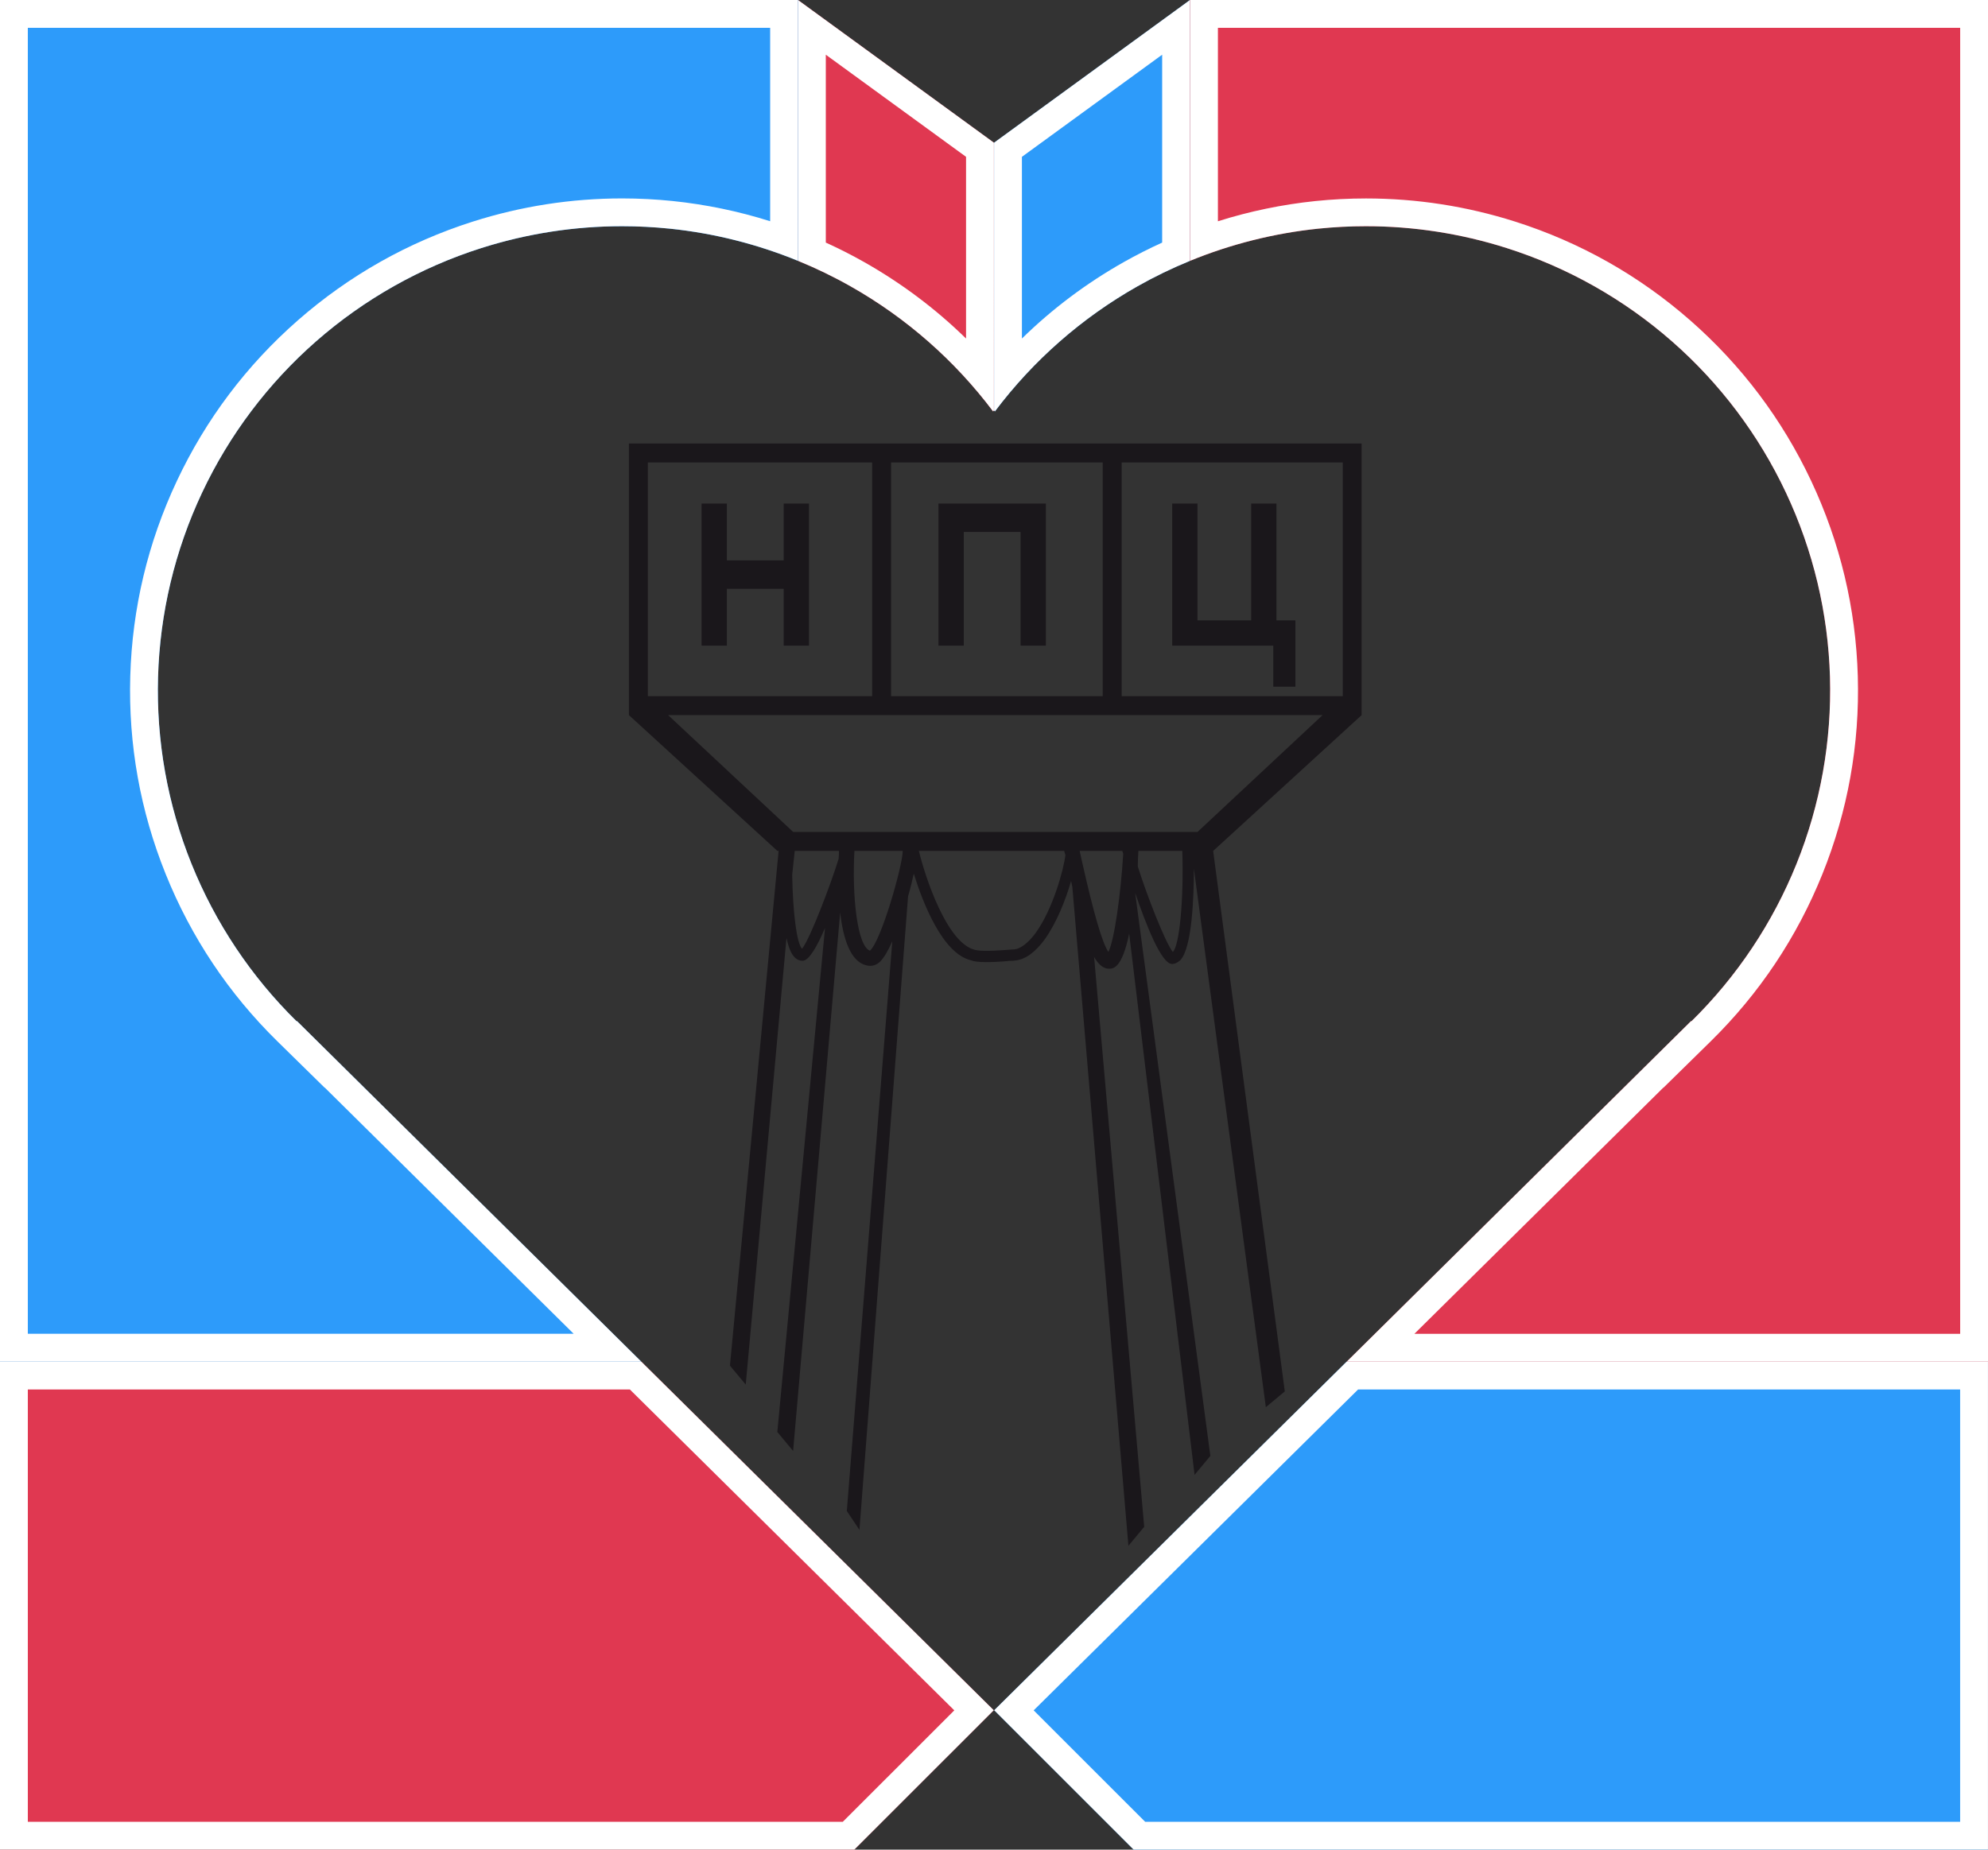<?xml version="1.0" encoding="UTF-8"?> <svg xmlns="http://www.w3.org/2000/svg" id="_Слой_2" data-name="Слой 2" viewBox="0 0 571.55 531.89"><rect x="0" y="0" width="571.55" height="531.89" fill="#333333" stroke="none"/><defs><style> .cls-1 { fill: #2d9bfa; } .cls-2 { fill: #1a171b; } .cls-3 { fill: #fff; } .cls-4 { fill: #e03851; } </style></defs><g id="_Слой_1-2" data-name="Слой 1"><g><g><path class="cls-1" d="M286.03,118.31c11.04-14.68,24.99-26.92,40.98-35.97,4.89-2.77,9.94-5.21,15.12-7.33V0l-56.32,41.03v76.98c.07.1.15.2.23.3Z"></path><path class="cls-3" d="M334.12,15.73v54.03c-3.78,1.72-7.48,3.6-11.06,5.62-10.76,6.08-20.55,13.44-29.26,21.97v-52.25l40.32-29.37M342.12,0l-56.32,41.03v76.98c.07.1.15.2.23.3,11.04-14.68,24.99-26.92,40.98-35.97,4.89-2.77,9.94-5.21,15.12-7.33V0h0Z"></path></g><g><path class="cls-1" d="M387.17,391.56l-101.33,100.25c15.64,15.64,24.43,24.42,40.09,40.08h245.61v-140.33h-184.37Z"></path><path class="cls-3" d="M563.54,399.56v124.33h-234.3c-6.78-6.78-12.3-12.3-17.83-17.82-4.51-4.51-9.02-9.02-14.23-14.23l93.28-92.28h173.08M571.54,391.56h-184.37l-101.33,100.25c15.64,15.64,24.43,24.42,40.09,40.08h245.61v-140.33h0Z"></path></g></g><g><path class="cls-4" d="M342.13,0v75.01c11.74-4.81,24.14-7.93,36.82-9.25,18.27-1.89,36.73,0,54.24,5.58,17.5,5.57,33.66,14.69,47.48,26.8,13.82,12.1,24.98,26.93,32.8,43.55,7.82,16.62,12.13,34.67,12.65,53.03.52,18.36-2.75,36.63-9.61,53.67-6.86,17.04-17.17,32.47-30.27,45.34v-.16l-99.05,97.99h184.37S571.55,0,571.55,0h-229.42Z"></path><path class="cls-3" d="M563.55,8v375.56h-156.91s71.59-70.82,71.59-70.82v.06l13.61-13.36c13.97-13.72,24.77-29.9,32.09-48.06,7.32-18.17,10.75-37.3,10.19-56.88-.56-19.58-5.07-38.49-13.41-56.21-8.34-17.72-20.04-33.25-34.77-46.16-14.73-12.91-31.66-22.46-50.32-28.4-13.89-4.42-28.33-6.66-42.9-6.66-4.85,0-9.76.25-14.58.75-9.51.99-18.89,2.93-27.99,5.81V8h213.42M571.55,0h-229.42v75.01c11.74-4.81,24.14-7.93,36.82-9.25,4.58-.47,9.17-.71,13.76-.71,13.71,0,27.36,2.11,40.48,6.29,17.5,5.57,33.66,14.69,47.48,26.8,13.82,12.1,24.98,26.93,32.8,43.55s12.13,34.67,12.65,53.03c.52,18.36-2.75,36.63-9.61,53.67-6.86,17.04-17.17,32.47-30.27,45.34v-.16l-99.05,97.99h184.37s0-391.56,0-391.56h0Z"></path></g><g><g><path class="cls-4" d="M285.52,118.31c-11.04-14.68-24.99-26.92-40.98-35.97-4.89-2.77-9.94-5.21-15.12-7.33V0s56.32,41.03,56.32,41.03v76.98c-.07.1-.15.2-.23.3Z"></path><path class="cls-3" d="M237.42,15.73l40.32,29.37v52.25c-8.72-8.53-18.51-15.88-29.26-21.97-3.58-2.02-7.28-3.91-11.06-5.62V15.73M229.42,0v75.01c5.18,2.12,10.23,4.56,15.12,7.33,15.99,9.04,29.94,21.29,40.98,35.97.07-.1.15-.2.23-.3V41.03L229.42,0h0Z"></path></g><g><path class="cls-4" d="M184.37,391.56l101.33,100.25c-15.64,15.64-24.43,24.42-40.09,40.08H0v-140.33h184.37Z"></path><path class="cls-3" d="M181.08,399.56l93.28,92.28c-5.21,5.21-9.72,9.72-14.23,14.23-5.53,5.53-11.05,11.04-17.83,17.82H8v-124.33h173.08M184.37,391.56H0v140.33h245.61c15.66-15.66,24.45-24.44,40.09-40.08l-101.33-100.25h0Z"></path></g></g><g><path class="cls-1" d="M229.42,0v75.01c-11.74-4.81-24.14-7.93-36.82-9.25-18.27-1.89-36.73,0-54.24,5.58-17.5,5.57-33.66,14.69-47.48,26.8-13.82,12.1-24.98,26.93-32.8,43.55-7.82,16.62-12.13,34.67-12.65,53.03-.52,18.36,2.75,36.63,9.61,53.67,6.86,17.04,17.17,32.47,30.27,45.34v-.16s99.05,97.99,99.05,97.99H0S0,0,0,0h229.42Z"></path><path class="cls-3" d="M221.42,8v55.62c-9.1-2.88-18.48-4.82-27.99-5.81-4.82-.5-9.73-.75-14.58-.75-14.58,0-29.01,2.24-42.9,6.66-18.66,5.94-35.59,15.5-50.32,28.4-14.73,12.91-26.43,28.44-34.77,46.16-8.34,17.72-12.85,36.63-13.41,56.21-.56,19.58,2.87,38.72,10.19,56.88,7.32,18.17,18.11,34.34,32.09,48.06l13.61,13.36v-.06l71.59,70.82H8S8,8,8,8h213.42M229.42,0H0v391.56h184.37s-99.05-97.99-99.05-97.99v.16c-13.1-12.87-23.41-28.31-30.27-45.34-6.87-17.04-10.14-35.31-9.61-53.67.52-18.36,4.83-36.41,12.65-53.03s18.99-31.44,32.8-43.55c13.81-12.1,29.98-21.23,47.48-26.8,13.12-4.17,26.77-6.29,40.48-6.29,4.58,0,9.18.24,13.76.71,12.68,1.31,25.07,4.44,36.82,9.25V0h0Z"></path></g><g><polygon class="cls-2" points="232.58 144.8 232.58 185.66 225.31 185.66 225.31 169.32 208.97 169.32 208.97 185.66 201.7 185.66 201.7 144.8 208.97 144.8 208.97 161.14 225.31 161.14 225.31 144.8 232.58 144.8"></polygon><polygon class="cls-2" points="300.69 144.8 300.69 185.66 293.42 185.66 293.42 152.97 277.08 152.97 277.08 185.66 269.81 185.66 269.81 144.8 300.69 144.8"></polygon><polygon class="cls-2" points="372.43 178.4 372.43 197.47 366.07 197.47 366.07 185.66 337.01 185.66 337.01 144.8 344.28 144.8 344.28 178.4 359.72 178.4 359.72 144.8 366.98 144.8 366.98 178.4 372.43 178.4"></polygon><path class="cls-2" d="M391.5,127.54h-210.69v78.1l42.68,39.05h.36l-13.99,148.02,4.54,5.45,11.71-128.41c.54,2.45,1.27,4.45,2.27,5.45.82.91,1.73,1.09,2.36,1.09,1.82,0,4.18-4.09,6.45-9.44l-13.71,144.94,4.54,5.45,13.53-154.84c.82,7.36,2.91,14.08,7.45,15.17.27.09.73.18,1.18.18.82,0,1.82-.27,2.82-1.18,1.09-1.09,2.36-3.18,3.54-5.9l-13.08,163.83,3.63,5.45,13.99-182.35q.09-.09.09-.18c.64-2.18,1.09-4.27,1.54-6.18,2.63,8.45,8.26,22.89,16.35,24.88.82.36,2.27.55,4.36.55,1.91,0,4.18-.09,6.9-.36.64,0,1.09,0,1.45-.09,3-.27,5.9-2.36,8.72-6.27,3.27-4.63,5.9-11.17,7.45-16.62.09.64.27,1.18.36,1.72l16.12,189.47,4.54-5.45-14.4-163.86c1.36,2.36,2.82,3.36,4.27,3.36,1.18,0,3.72,0,5.81-10.08l18.8,155.63,4.54-5.45-21.62-161.89c3.18,9.26,7.54,20.43,10.62,20.43.64,0,1.45-.27,2.36-1.09,3.36-3.54,3.9-17.98,3.9-26.34l20.69,154.88,5.45-4.54-20.6-155.42,42.68-39.05v-78.1ZM256.19,132.99h60.84v67.2h-60.84v-67.2ZM186.26,132.99h64.48v67.2h-64.48v-67.2ZM241.11,246.87v.09c-2.18,7.08-8.17,22.97-10.53,25.88-1.54-1.63-2.63-10.44-2.82-21.07v-.27l.73-6.81h12.71c0,.64,0,1.36-.09,2.18ZM250.1,273.39c-3.63-1.36-5.18-15.62-4.45-28.7h13.89c-.09,4.54-6.27,26.06-9.44,28.7ZM297.87,268.12c-2.18,3-4.45,4.72-6.27,4.9-.18,0-.73,0-1.54.09-6.9.55-8.99.27-9.9,0-7.99-2.09-14.17-20.89-15.98-28.42h41.77c.09.27.18.73.36,1.18-.54,4.36-3.63,15.53-8.45,22.25ZM318.67,273.75c-1.73-2.45-4.27-11.17-7.54-25.79-.27-1.27-.54-2.36-.73-3.27h12.26s.09.36.27.82c-.73,11.81-2.54,24.79-4.27,28.24ZM337.19,273.75c-2.18-2.63-7.72-16.98-10.08-24.61,0-1.36.09-2.91.18-4.45h12.62c.45,14.08-.82,27.24-2.72,29.06ZM344.28,239.24h-116.24l-35.96-33.6h188.16l-35.96,33.6ZM386.05,200.19h-63.57v-67.2h63.57v67.2Z"></path></g></g></svg> 